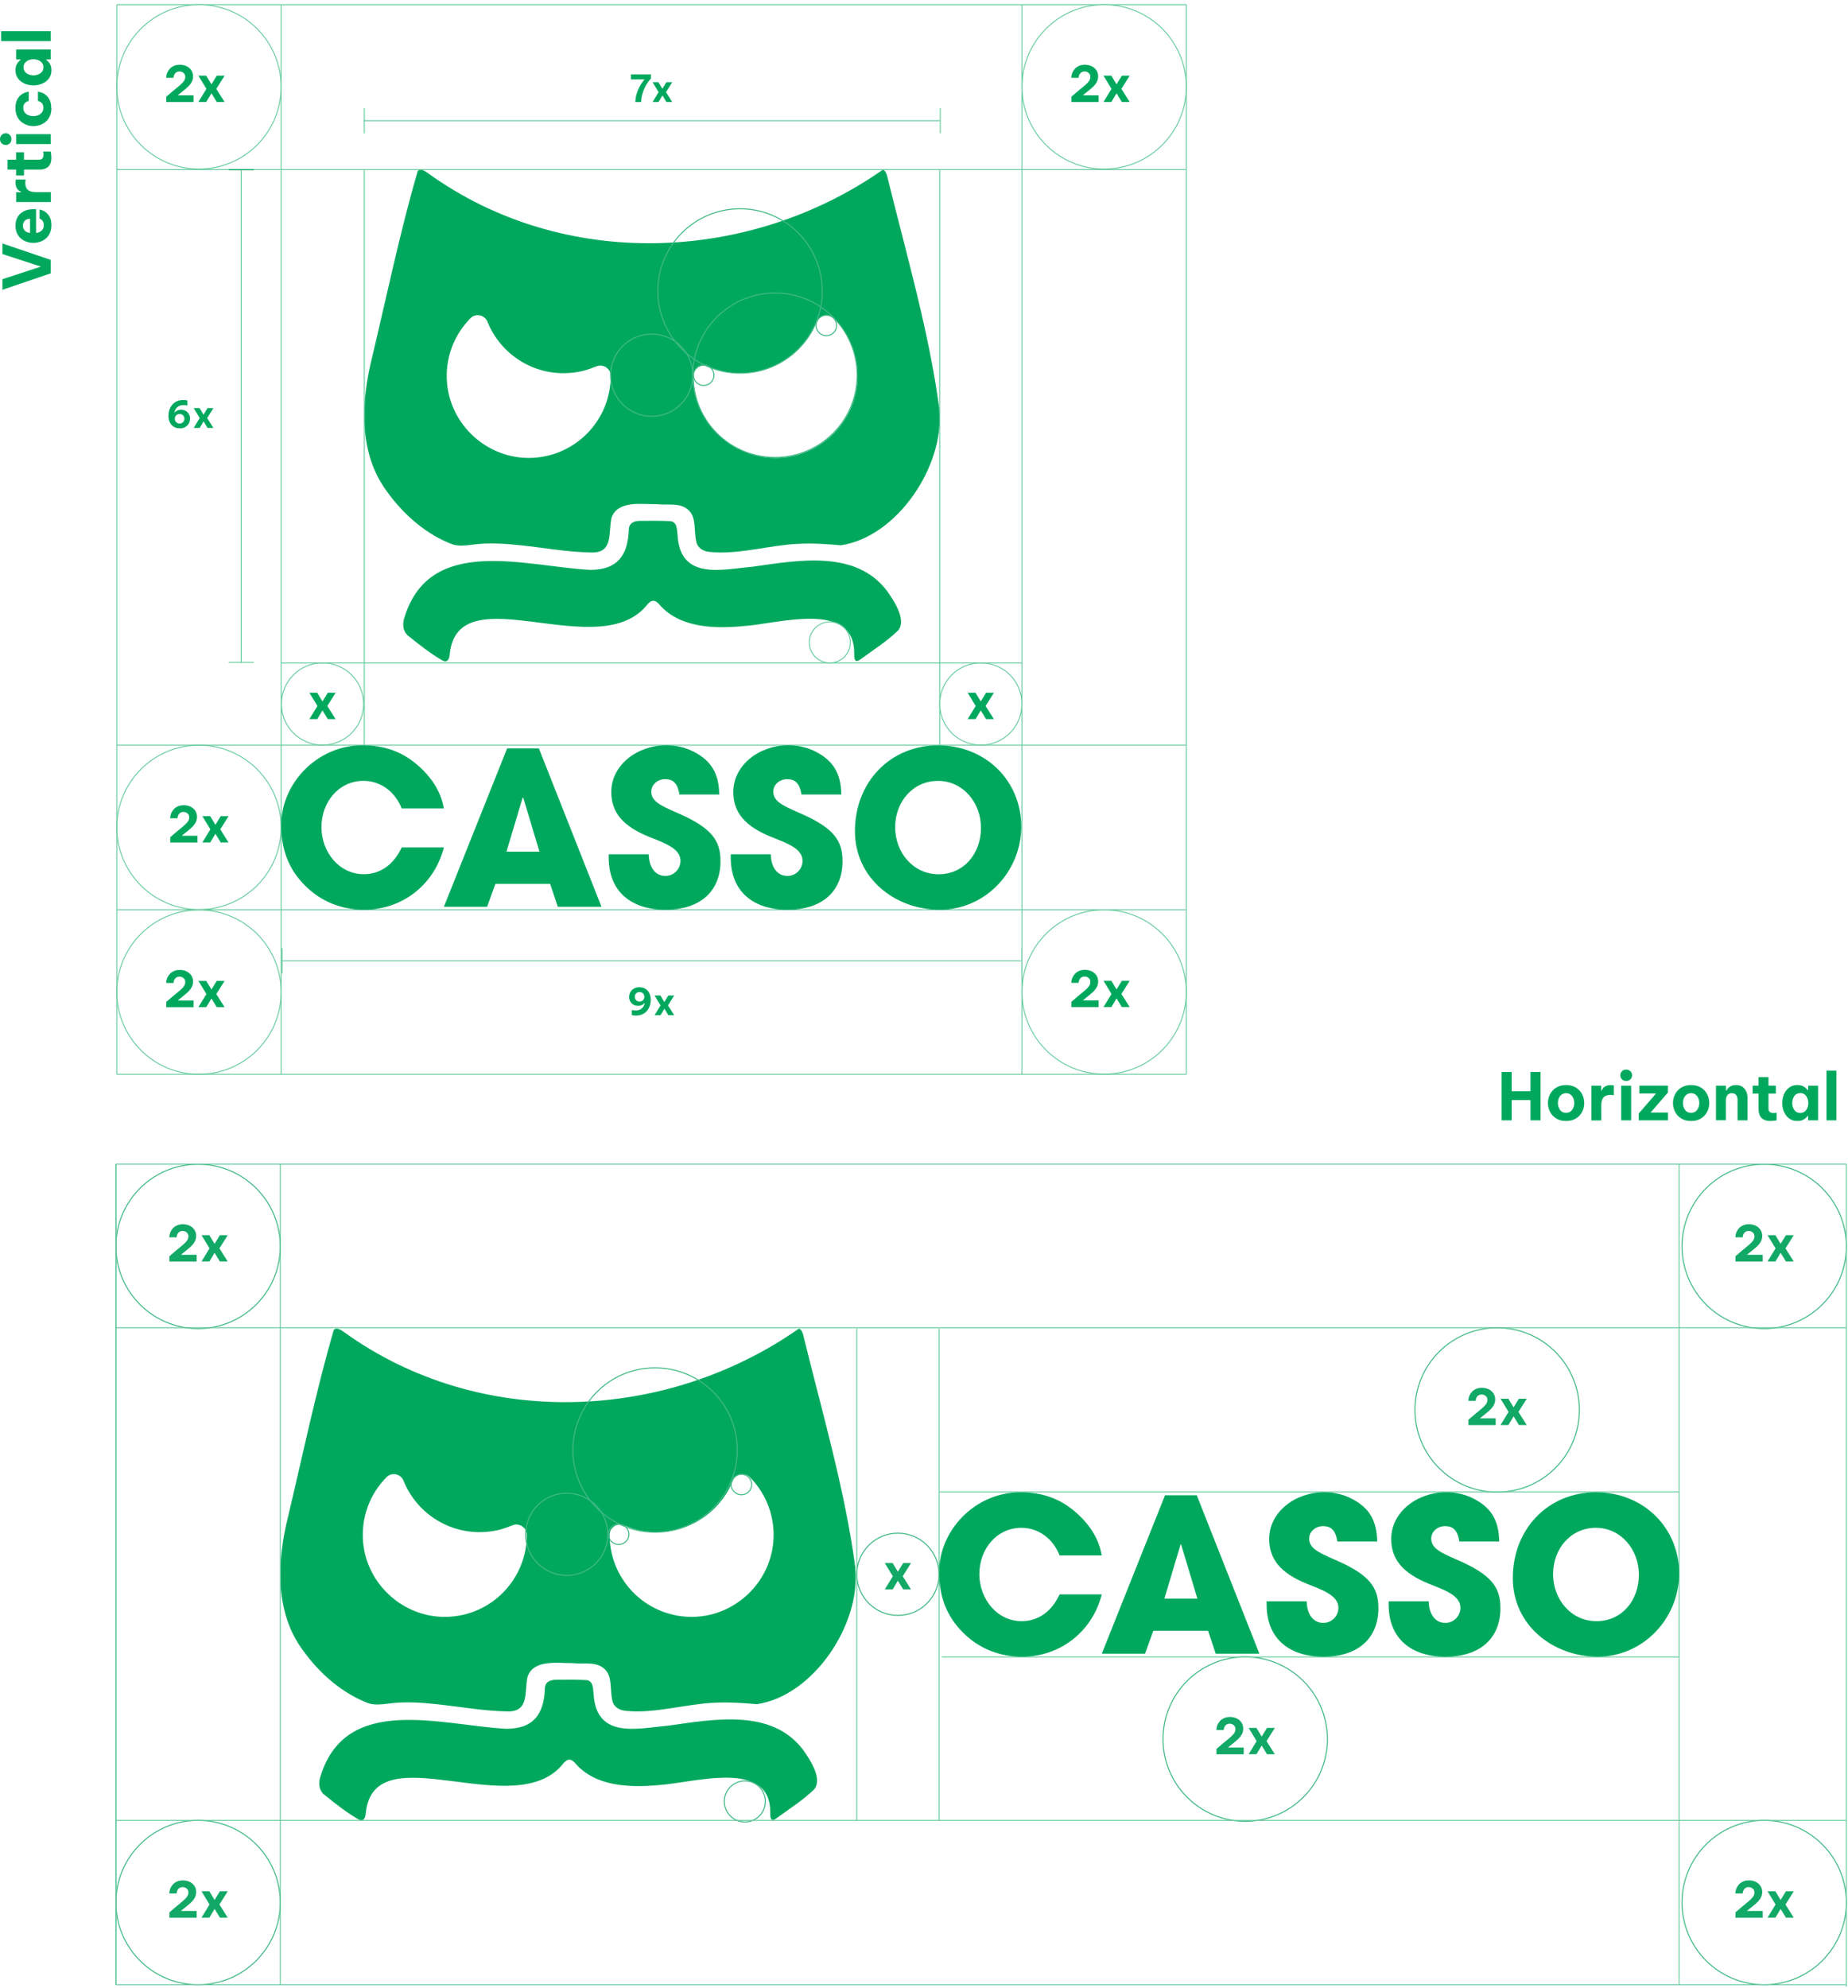 <?xml version="1.0" encoding="utf-8"?>
<svg xmlns="http://www.w3.org/2000/svg" fill="none" height="100%" overflow="visible" preserveAspectRatio="none" style="display: block;" viewBox="0 0 396 426" width="100%">
<g id="Group 2147220665">
<g id="Group">
<g id="Group_2">
<path d="M35.63 21.85V20.72L36.99 19.56C37.56 19.08 38.04 18.68 38.45 18.35C38.86 18.02 39.16 17.7 39.38 17.41C39.59 17.12 39.7 16.81 39.7 16.47C39.7 16.22 39.64 16 39.52 15.83C39.4 15.66 39.24 15.53 39.06 15.44C38.87 15.35 38.67 15.31 38.47 15.31C38.22 15.31 38.01 15.36 37.85 15.45C37.68 15.54 37.55 15.66 37.46 15.81C37.36 15.96 37.29 16.11 37.25 16.26C37.21 16.42 37.19 16.55 37.19 16.67H35.61C35.61 16.37 35.67 16.06 35.78 15.74C35.89 15.42 36.07 15.12 36.3 14.83C36.53 14.54 36.84 14.32 37.21 14.14C37.58 13.96 38.02 13.87 38.53 13.87C39.04 13.87 39.52 13.97 39.95 14.17C40.38 14.37 40.72 14.66 40.98 15.04C41.24 15.42 41.37 15.86 41.37 16.37C41.37 16.85 41.25 17.29 41.01 17.69C40.77 18.08 40.44 18.47 40.01 18.84C39.58 19.21 39.09 19.62 38.54 20.05L38.09 20.42H41.47V21.86H35.64L35.63 21.85Z" fill="#00A85E" id="Vector"/>
<path d="M42.51 21.85L44.23 19.04L42.51 16.21H44.19L45.31 18.07L46.45 16.21H48.13L46.35 19.04L48.12 21.85H46.45L45.31 19.99L44.2 21.85H42.51Z" fill="#00A85E" id="Vector_2"/>
</g>
<g id="Group_3">
<path d="M229.58 21.85V20.72L230.94 19.56C231.51 19.08 231.99 18.68 232.4 18.35C232.81 18.02 233.11 17.7 233.33 17.41C233.54 17.12 233.65 16.81 233.65 16.47C233.65 16.22 233.59 16 233.47 15.83C233.35 15.66 233.19 15.53 233.01 15.44C232.82 15.35 232.62 15.31 232.42 15.31C232.17 15.31 231.96 15.36 231.8 15.45C231.63 15.54 231.5 15.66 231.41 15.81C231.31 15.96 231.24 16.11 231.2 16.26C231.16 16.42 231.14 16.55 231.14 16.67H229.56C229.56 16.37 229.62 16.06 229.73 15.74C229.84 15.42 230.02 15.12 230.25 14.83C230.48 14.54 230.79 14.32 231.16 14.14C231.53 13.96 231.97 13.87 232.48 13.87C232.99 13.87 233.47 13.97 233.9 14.17C234.33 14.37 234.67 14.66 234.93 15.04C235.19 15.42 235.32 15.86 235.32 16.37C235.32 16.85 235.2 17.29 234.96 17.69C234.72 18.08 234.39 18.47 233.96 18.84C233.53 19.21 233.04 19.62 232.49 20.05L232.04 20.42H235.42V21.86H229.59L229.58 21.85Z" fill="#00A85E" id="Vector_3"/>
<path d="M236.46 21.85L238.18 19.04L236.46 16.21H238.14L239.26 18.07L240.4 16.21H242.08L240.3 19.04L242.07 21.85H240.4L239.26 19.99L238.15 21.85H236.46Z" fill="#00A85E" id="Vector_4"/>
</g>
<g id="Group_4">
<path d="M136.14 21.85C136.17 21.24 136.26 20.67 136.41 20.15C136.56 19.63 136.75 19.17 136.96 18.75C137.17 18.33 137.38 17.98 137.59 17.69C137.8 17.39 137.97 17.17 138.11 17.01H135.19V15.94H139.49V16.82C139.22 17.12 138.98 17.42 138.78 17.71C138.58 18 138.37 18.35 138.17 18.76C137.97 19.17 137.79 19.64 137.64 20.16C137.49 20.68 137.4 21.25 137.38 21.86H136.15L136.14 21.85Z" fill="#00A85E" id="Vector_5"/>
<path d="M139.84 21.85L141.13 19.74L139.84 17.62H141.1L141.94 19.02L142.79 17.62H144.05L142.72 19.74L144.05 21.85H142.8L141.95 20.45L141.12 21.85H139.85H139.84Z" fill="#00A85E" id="Vector_6"/>
</g>
<g id="Group_5">
<path d="M229.58 215.77V214.64L230.94 213.48C231.51 213 231.99 212.6 232.4 212.27C232.81 211.94 233.11 211.62 233.33 211.33C233.54 211.04 233.65 210.73 233.65 210.39C233.65 210.14 233.59 209.92 233.47 209.75C233.35 209.58 233.19 209.45 233.01 209.36C232.82 209.27 232.62 209.23 232.42 209.23C232.17 209.23 231.96 209.28 231.8 209.37C231.63 209.46 231.5 209.58 231.41 209.73C231.31 209.88 231.24 210.03 231.2 210.18C231.16 210.34 231.14 210.47 231.14 210.59H229.56C229.56 210.29 229.62 209.98 229.73 209.66C229.84 209.34 230.02 209.04 230.25 208.75C230.48 208.46 230.79 208.24 231.16 208.06C231.53 207.88 231.97 207.79 232.48 207.79C232.99 207.79 233.47 207.89 233.9 208.09C234.33 208.29 234.67 208.58 234.93 208.96C235.19 209.34 235.32 209.78 235.32 210.29C235.32 210.77 235.2 211.21 234.96 211.61C234.72 212 234.39 212.39 233.96 212.76C233.53 213.13 233.04 213.54 232.49 213.97L232.04 214.34H235.42V215.78H229.59L229.58 215.77Z" fill="#00A85E" id="Vector_7"/>
<path d="M236.46 215.77L238.18 212.96L236.46 210.13H238.14L239.26 211.99L240.4 210.13H242.08L240.3 212.96L242.07 215.77H240.4L239.26 213.91L238.15 215.77H236.46Z" fill="#00A85E" id="Vector_8"/>
</g>
<g id="Group_6">
<path d="M35.63 215.79V214.66L36.99 213.5C37.56 213.02 38.04 212.62 38.45 212.29C38.86 211.96 39.16 211.64 39.38 211.35C39.59 211.06 39.7 210.75 39.7 210.41C39.7 210.16 39.64 209.94 39.52 209.77C39.4 209.6 39.24 209.47 39.06 209.38C38.87 209.29 38.67 209.25 38.47 209.25C38.22 209.25 38.01 209.3 37.85 209.39C37.68 209.48 37.55 209.6 37.46 209.75C37.36 209.9 37.29 210.05 37.25 210.2C37.21 210.36 37.19 210.49 37.19 210.61H35.61C35.61 210.31 35.67 210 35.78 209.68C35.89 209.36 36.07 209.06 36.3 208.77C36.53 208.48 36.84 208.26 37.21 208.08C37.58 207.9 38.02 207.81 38.53 207.81C39.04 207.81 39.52 207.91 39.95 208.11C40.38 208.31 40.72 208.6 40.98 208.98C41.24 209.36 41.37 209.8 41.37 210.31C41.37 210.79 41.25 211.23 41.01 211.63C40.77 212.02 40.44 212.41 40.01 212.78C39.58 213.15 39.09 213.56 38.54 213.99L38.09 214.36H41.47V215.8H35.64L35.63 215.79Z" fill="#00A85E" id="Vector_9"/>
<path d="M42.51 215.79L44.23 212.98L42.51 210.15H44.19L45.31 212.01L46.45 210.15H48.13L46.35 212.98L48.12 215.79H46.45L45.31 213.93L44.2 215.79H42.51Z" fill="#00A85E" id="Vector_10"/>
</g>
<g id="Group_7">
<path d="M36.48 180.5V179.37L37.84 178.21C38.41 177.73 38.89 177.33 39.3 177C39.71 176.67 40.01 176.35 40.23 176.06C40.44 175.77 40.55 175.46 40.55 175.12C40.55 174.87 40.49 174.65 40.37 174.48C40.25 174.31 40.09 174.18 39.91 174.09C39.72 174 39.52 173.96 39.32 173.96C39.07 173.96 38.86 174.01 38.7 174.1C38.53 174.19 38.4 174.31 38.31 174.46C38.21 174.61 38.14 174.76 38.1 174.91C38.06 175.07 38.04 175.2 38.04 175.32H36.46C36.46 175.02 36.52 174.71 36.63 174.39C36.74 174.07 36.92 173.77 37.15 173.48C37.38 173.19 37.69 172.97 38.06 172.79C38.43 172.61 38.87 172.52 39.38 172.52C39.89 172.52 40.37 172.62 40.8 172.82C41.23 173.02 41.57 173.31 41.83 173.69C42.09 174.07 42.22 174.51 42.22 175.02C42.22 175.5 42.1 175.94 41.86 176.34C41.62 176.73 41.29 177.12 40.86 177.49C40.43 177.86 39.94 178.27 39.39 178.7L38.94 179.07H42.32V180.51H36.49L36.48 180.5Z" fill="#00A85E" id="Vector_11"/>
<path d="M43.36 180.5L45.08 177.69L43.36 174.86H45.04L46.16 176.72L47.3 174.86H48.98L47.2 177.69L48.97 180.5H47.3L46.16 178.64L45.05 180.5H43.36Z" fill="#00A85E" id="Vector_12"/>
</g>
<path d="M66.3 154.07L68.02 151.26L66.3 148.43H67.98L69.1 150.29L70.24 148.43H71.92L70.14 151.26L71.91 154.07H70.24L69.1 152.21L67.99 154.07H66.3Z" fill="#00A85E" id="Vector_13"/>
<path d="M207.36 154.07L209.08 151.26L207.36 148.43H209.04L210.16 150.29L211.3 148.43H212.98L211.2 151.26L212.97 154.07H211.3L210.16 152.21L209.05 154.07H207.36Z" fill="#00A85E" id="Vector_14"/>
<g id="Group_8">
<path d="M137.05 211.53C137.46 211.53 137.82 211.6 138.12 211.75C138.42 211.9 138.67 212.1 138.87 212.35C139.07 212.6 139.21 212.89 139.31 213.21C139.41 213.53 139.46 213.87 139.46 214.22C139.46 214.61 139.4 215 139.28 215.4C139.16 215.8 138.97 216.16 138.71 216.49C138.45 216.82 138.12 217.09 137.71 217.29C137.3 217.49 136.81 217.59 136.24 217.59C136.01 217.59 135.72 217.56 135.38 217.5V216.41C135.56 216.44 135.71 216.46 135.84 216.47C135.97 216.49 136.11 216.49 136.24 216.49C136.65 216.49 136.99 216.41 137.27 216.24C137.55 216.07 137.76 215.86 137.9 215.61C138.04 215.36 138.13 215.09 138.16 214.8C138.11 214.89 138.02 214.99 137.91 215.1C137.8 215.21 137.65 215.3 137.46 215.38C137.27 215.46 137.03 215.5 136.74 215.5C136.32 215.5 135.96 215.41 135.68 215.22C135.39 215.04 135.18 214.8 135.03 214.51C134.88 214.22 134.81 213.91 134.81 213.59C134.81 213.34 134.86 213.08 134.95 212.84C135.04 212.59 135.18 212.37 135.37 212.17C135.55 211.97 135.78 211.81 136.06 211.69C136.34 211.57 136.66 211.51 137.03 211.51L137.05 211.53ZM137.05 212.54C136.75 212.54 136.51 212.64 136.32 212.83C136.13 213.02 136.03 213.27 136.03 213.56C136.03 213.85 136.13 214.11 136.32 214.3C136.51 214.49 136.76 214.58 137.05 214.58C137.34 214.58 137.59 214.49 137.78 214.3C137.97 214.11 138.07 213.86 138.07 213.56C138.07 213.26 137.97 213.02 137.78 212.83C137.59 212.64 137.35 212.54 137.05 212.54Z" fill="#00A85E" id="Vector_15"/>
<path d="M140.26 217.52L141.55 215.41L140.26 213.29H141.52L142.36 214.69L143.21 213.29H144.47L143.14 215.41L144.47 217.52H143.22L142.37 216.12L141.54 217.52H140.27H140.26Z" fill="#00A85E" id="Vector_16"/>
</g>
<g id="Group_9">
<path d="M38.49 91.76C38.08 91.76 37.72 91.69 37.42 91.54C37.12 91.39 36.87 91.19 36.67 90.94C36.47 90.69 36.32 90.4 36.23 90.08C36.14 89.76 36.09 89.42 36.09 89.07C36.09 88.68 36.15 88.29 36.27 87.89C36.39 87.49 36.58 87.13 36.84 86.8C37.1 86.47 37.43 86.2 37.83 86C38.24 85.8 38.73 85.7 39.3 85.7C39.53 85.7 39.82 85.73 40.16 85.79V86.88C39.98 86.85 39.83 86.83 39.7 86.82C39.57 86.8 39.43 86.8 39.3 86.8C38.89 86.8 38.55 86.88 38.27 87.05C37.99 87.22 37.78 87.43 37.64 87.68C37.5 87.93 37.41 88.2 37.38 88.49C37.43 88.4 37.52 88.3 37.63 88.19C37.74 88.08 37.89 87.99 38.08 87.91C38.27 87.83 38.51 87.79 38.79 87.79C39.22 87.79 39.57 87.88 39.86 88.07C40.15 88.25 40.36 88.49 40.51 88.79C40.66 89.09 40.73 89.39 40.73 89.71C40.73 89.96 40.68 90.22 40.59 90.46C40.5 90.71 40.36 90.93 40.17 91.13C39.99 91.33 39.76 91.49 39.48 91.61C39.2 91.73 38.88 91.79 38.51 91.79L38.49 91.76ZM38.49 90.74C38.79 90.74 39.03 90.64 39.22 90.45C39.41 90.26 39.51 90.01 39.51 89.72C39.51 89.43 39.41 89.17 39.22 88.98C39.03 88.79 38.78 88.7 38.49 88.7C38.2 88.7 37.95 88.79 37.76 88.98C37.57 89.17 37.47 89.42 37.47 89.72C37.47 90.02 37.57 90.26 37.76 90.45C37.95 90.64 38.2 90.74 38.49 90.74Z" fill="#00A85E" id="Vector_17"/>
<path d="M41.51 91.68L42.8 89.57L41.51 87.45H42.77L43.61 88.85L44.46 87.45H45.72L44.39 89.57L45.72 91.68H44.47L43.62 90.28L42.79 91.68H41.52H41.51Z" fill="#00A85E" id="Vector_18"/>
</g>
<g id="Group_10">
<path d="M137.51 111.6C139.37 111.58 141.67 111.56 143.59 111.66C144.25 111.69 144.71 112.11 144.91 112.72C145.1 113.35 145.13 113.98 145.19 114.65C145.77 124.48 154.82 121.96 161.28 121.42C171.03 120.05 183.4 117.72 190.11 126.65C191.56 128.7 194.31 132.83 192.47 135.06C190.06 137.42 186.99 139.35 184.27 141.35C183.01 142.25 183.03 140.77 183.04 139.86C183 128.52 166.6 133.69 159.25 134.15C152.93 134.75 145.5 134.49 141.23 129.45C140.38 128.49 139.68 128.46 138.81 129.4C128.59 142.68 98.34 122.9 96.39 139.99C96.34 140.99 95.97 142.22 94.76 141.49C92.26 140.03 89.88 138.16 87.63 136.35C86.28 135.36 86.15 133.65 86.73 132.09C92.26 114.58 112.57 121.36 126.46 122.1C132.38 122.11 134.56 118.89 134.75 113.45C134.81 112 135.93 111.55 137.35 111.6H137.51Z" fill="#00A85E" id="Vector_19"/>
<path d="M201.28 87.73V87.56C199.07 70.99 194.19 54.38 190.21 38.14C190.07 37.49 189.75 36.44 189.17 36.37C160.46 56.45 120.72 57.99 91.79 37.16C91.11 36.64 89.97 35.94 89.5 36.7C85.73 49.6 82.82 63.62 79.71 76.67C77.34 86.2 76.83 97.12 82.9 105.28C86.42 110.22 91.36 114.56 97.06 116.67C98.36 117.04 99.75 116.89 101.08 116.72C104.73 116.2 108.36 116.48 112.12 116.89C116.93 117.43 121.78 118.28 126.45 118.37C131.48 118.63 130.32 114.38 131.02 110.99C132.31 107.15 137.49 108.06 140.71 108.03C143.19 108.31 145.96 107.55 147.74 109.5C149.23 111.11 148.68 113.89 149.2 116.04C149.51 117.48 150.75 118.16 152.18 118.26C158.01 118.91 165.37 116.73 171.05 116.52C174 116.35 177.31 116.57 180.17 116.83C192.27 115.06 202.49 99.73 201.26 87.72L201.28 87.73ZM165.88 98.11C156.13 97.92 148.56 89.93 148.62 80.45C148.62 79.98 148.81 79.42 149.19 79.07C149.37 78.9 149.65 78.59 150.08 78.46C150.55 78.32 151 78.22 151.81 78.54C153.48 79.2 155.04 79.73 157.45 79.91C165.27 80.48 172.26 75.84 175.03 68.94C175.62 67.47 177.54 67.05 178.66 68.17C182.19 71.72 184.18 76.74 183.69 82.14C182.87 91.21 174.99 98.29 165.88 98.11ZM95.8 82.14C95.31 76.74 97.31 71.71 100.83 68.17C101.95 67.04 103.87 67.46 104.46 68.94C107.23 75.85 114.22 80.48 122.04 79.91C124.44 79.74 126.01 79.2 127.68 78.54C128.5 78.22 128.94 78.32 129.41 78.46C129.84 78.59 130.12 78.9 130.3 79.07C130.68 79.43 130.86 79.98 130.87 80.45C130.93 89.94 123.36 97.92 113.61 98.11C104.5 98.29 96.62 91.21 95.8 82.14Z" fill="#00A85E" id="Vector_20"/>
</g>
<g id="Group_11">
<path d="M254.21 159.66H25.03" id="Vector_21" stroke="#66CB9E" stroke-miterlimit="10" stroke-width="0.2"/>
<path d="M254.21 230.17H25.03" id="Vector_22" stroke="#66CB9E" stroke-miterlimit="10" stroke-width="0.2"/>
<path d="M254.21 194.92H25.03" id="Vector_23" stroke="#66CB9E" stroke-miterlimit="10" stroke-width="0.2"/>
<path d="M218.98 142.04H60.25" id="Vector_24" stroke="#66CB9E" stroke-miterlimit="10" stroke-width="0.2"/>
<path d="M254.21 36.33H25.03" id="Vector_25" stroke="#66CB9E" stroke-miterlimit="10" stroke-width="0.2"/>
<path d="M254.21 1H25.03" id="Vector_26" stroke="#66CB9E" stroke-miterlimit="10" stroke-width="0.2"/>
<path d="M78.07 36.33V160.05" id="Vector_27" stroke="#66CB9E" stroke-miterlimit="10" stroke-width="0.2"/>
<path d="M25.03 1V230.17" id="Vector_28" stroke="#66CB9E" stroke-miterlimit="10" stroke-width="0.2"/>
<path d="M60.25 1V230.17" id="Vector_29" stroke="#66CB9E" stroke-miterlimit="10" stroke-width="0.2"/>
<path d="M201.37 36.33V159.63" id="Vector_30" stroke="#66CB9E" stroke-miterlimit="10" stroke-width="0.2"/>
<path d="M218.98 1V230.17" id="Vector_31" stroke="#66CB9E" stroke-miterlimit="10" stroke-width="0.2"/>
<path d="M254.21 1V230.17" id="Vector_32" stroke="#66CB9E" stroke-miterlimit="10" stroke-width="0.2"/>
</g>
<path d="M158.58 79.95C168.306 79.95 176.19 72.066 176.19 62.34C176.19 52.614 168.306 44.73 158.58 44.73C148.854 44.73 140.97 52.614 140.97 62.34C140.97 72.066 148.854 79.95 158.58 79.95Z" id="Vector_33" stroke="#41B985" stroke-miterlimit="10" stroke-width="0.22"/>
<path d="M139.65 89.2C144.516 89.2 148.46 85.256 148.46 80.39C148.46 75.524 144.516 71.58 139.65 71.58C134.785 71.58 130.84 75.524 130.84 80.39C130.84 85.256 134.785 89.2 139.65 89.2Z" id="Vector_34" stroke="#41B985" stroke-miterlimit="10" stroke-width="0.22"/>
<path d="M166.07 98C175.796 98 183.68 90.116 183.68 80.39C183.68 70.664 175.796 62.78 166.07 62.78C156.345 62.78 148.46 70.664 148.46 80.39C148.46 90.116 156.345 98 166.07 98Z" id="Vector_35" stroke="#41B985" stroke-miterlimit="10" stroke-width="0.22"/>
<path d="M177.82 142.04C180.25 142.04 182.22 140.07 182.22 137.64C182.22 135.21 180.25 133.24 177.82 133.24C175.39 133.24 173.42 135.21 173.42 137.64C173.42 140.07 175.39 142.04 177.82 142.04Z" id="Vector_36" stroke="#66CB9E" stroke-miterlimit="10" stroke-width="0.2"/>
<path d="M177.08 71.93C178.295 71.93 179.28 70.945 179.28 69.73C179.28 68.515 178.295 67.53 177.08 67.53C175.865 67.53 174.88 68.515 174.88 69.73C174.88 70.945 175.865 71.93 177.08 71.93Z" id="Vector_37" stroke="#41B985" stroke-miterlimit="10" stroke-width="0.22"/>
<path d="M150.79 82.59C152.005 82.59 152.99 81.605 152.99 80.39C152.99 79.175 152.005 78.19 150.79 78.19C149.575 78.19 148.59 79.175 148.59 80.39C148.59 81.605 149.575 82.59 150.79 82.59Z" id="Vector_38" stroke="#41B985" stroke-miterlimit="10" stroke-width="0.22"/>
<path d="M236.6 230.14C246.326 230.14 254.21 222.256 254.21 212.53C254.21 202.804 246.326 194.92 236.6 194.92C226.875 194.92 218.99 202.804 218.99 212.53C218.99 222.256 226.875 230.14 236.6 230.14Z" id="Vector_39" stroke="#66CB9E" stroke-miterlimit="10" stroke-width="0.2"/>
<path d="M236.6 36.22C246.326 36.22 254.21 28.336 254.21 18.61C254.21 8.884 246.326 1 236.6 1C226.875 1 218.99 8.884 218.99 18.61C218.99 28.336 226.875 36.22 236.6 36.22Z" id="Vector_40" stroke="#66CB9E" stroke-miterlimit="10" stroke-width="0.2"/>
<path d="M42.64 36.22C52.366 36.22 60.25 28.336 60.25 18.61C60.25 8.884 52.366 1 42.64 1C32.914 1 25.03 8.884 25.03 18.61C25.03 28.336 32.914 36.22 42.64 36.22Z" id="Vector_41" stroke="#66CB9E" stroke-miterlimit="10" stroke-width="0.2"/>
<path d="M42.64 230.17C52.366 230.17 60.25 222.286 60.25 212.56C60.25 202.834 52.366 194.95 42.64 194.95C32.914 194.95 25.03 202.834 25.03 212.56C25.03 222.286 32.914 230.17 42.64 230.17Z" id="Vector_42" stroke="#66CB9E" stroke-miterlimit="10" stroke-width="0.2"/>
<path d="M210.18 159.64C215.046 159.64 218.99 155.696 218.99 150.83C218.99 145.964 215.046 142.02 210.18 142.02C205.315 142.02 201.37 145.964 201.37 150.83C201.37 155.696 205.315 159.64 210.18 159.64Z" id="Vector_43" stroke="#66CB9E" stroke-miterlimit="10" stroke-width="0.2"/>
<path d="M69.11 159.64C73.976 159.64 77.92 155.696 77.92 150.83C77.92 145.964 73.976 142.02 69.11 142.02C64.245 142.02 60.3 145.964 60.3 150.83C60.3 155.696 64.245 159.64 69.11 159.64Z" id="Vector_44" stroke="#66CB9E" stroke-miterlimit="10" stroke-width="0.2"/>
<path d="M42.64 194.88C52.366 194.88 60.25 186.996 60.25 177.27C60.25 167.544 52.366 159.66 42.64 159.66C32.914 159.66 25.03 167.544 25.03 177.27C25.03 186.996 32.914 194.88 42.64 194.88Z" id="Vector_45" stroke="#66CB9E" stroke-miterlimit="10" stroke-width="0.2"/>
<path d="M201.37 25.87H77.92" id="Vector_46" stroke="#66CB9E" stroke-miterlimit="10" stroke-width="0.2"/>
<path d="M78.07 23.17V28.58" id="Vector_47" stroke="#66CB9E" stroke-miterlimit="10" stroke-width="0.2"/>
<path d="M201.49 23.17V28.57" id="Vector_48" stroke="#66CB9E" stroke-miterlimit="10" stroke-width="0.2"/>
<path d="M218.84 205.85H60.3" id="Vector_49" stroke="#66CB9E" stroke-miterlimit="10" stroke-width="0.2"/>
<path d="M60.47 203.14V208.56" id="Vector_50" stroke="#66CB9E" stroke-miterlimit="10" stroke-width="0.2"/>
<path d="M218.98 203.15V208.55" id="Vector_51" stroke="#66CB9E" stroke-miterlimit="10" stroke-width="0.2"/>
<path d="M51.7 36.46V142.04" id="Vector_52" stroke="#66CB9E" stroke-miterlimit="10" stroke-width="0.2"/>
<path d="M49 141.91H54.41" id="Vector_53" stroke="#66CB9E" stroke-miterlimit="10" stroke-width="0.2"/>
<path d="M49 36.36H54.4" id="Vector_54" stroke="#00A85E" stroke-miterlimit="10" stroke-width="0.22"/>
<g id="Group_12">
<path d="M86.08 173.22C84.62 169.5 81.43 167.3 77.91 167.3C72.53 167.3 68.88 171.93 68.88 177.21C68.88 182.49 72.62 187.3 77.96 187.3C81.38 187.3 84.3 185.37 86.08 181.57H95.12C93.02 189.73 86.04 194.92 78.05 194.92C73.35 194.92 68.92 193.27 65.46 189.83C61.81 186.25 60.26 181.94 60.26 176.8C60.26 167.81 67.97 159.69 77.64 159.69C82.29 159.69 86.04 160.97 89.41 163.86C92.6 166.61 94.52 169.73 95.11 173.22H86.07H86.08Z" fill="#00A85E" id="Vector_55"/>
<path d="M119.53 194.28L117.89 189.37H106.16L104.38 194.28H95.12L108.67 160.34H115.47L128.89 194.28H119.54H119.53ZM112.14 170.93L112 170.88L108.53 182.48H115.6L112.13 170.92L112.14 170.93Z" fill="#00A85E" id="Vector_56"/>
<path d="M145.59 170.24C145.22 167.81 144.22 166.94 142.53 166.94C140.93 166.94 139.56 168.09 139.56 169.6C139.56 171.62 141.38 172.54 145.08 174.14C152.52 177.35 154.39 180.06 154.39 184.51C154.39 191.07 149.92 194.92 142.62 194.92C135.32 194.92 130.44 191.07 130.44 183.77V183.04H139.02C139.07 185.84 140.43 187.67 142.58 187.67C144.36 187.67 145.82 186.25 145.82 184.41C145.82 181.7 142.08 180.51 139.02 179.27C133.5 177.02 130.99 174.09 130.99 169.68C130.99 163.9 136.56 159.68 142.76 159.68C145 159.68 146.96 160.18 148.74 161.1C152.35 162.98 154.08 165.69 154.12 170.23H145.59V170.24Z" fill="#00A85E" id="Vector_57"/>
<path d="M171.74 170.24C171.37 167.81 170.37 166.94 168.68 166.94C167.08 166.94 165.71 168.09 165.71 169.6C165.71 171.62 167.53 172.54 171.23 174.14C178.67 177.35 180.54 180.06 180.54 184.51C180.54 191.07 176.07 194.92 168.77 194.92C161.47 194.92 156.59 191.07 156.59 183.77V183.04H165.17C165.22 185.84 166.58 187.67 168.73 187.67C170.51 187.67 171.97 186.25 171.97 184.41C171.97 181.7 168.23 180.51 165.17 179.27C159.65 177.02 157.14 174.09 157.14 169.68C157.14 163.9 162.71 159.68 168.91 159.68C171.15 159.68 173.11 160.18 174.89 161.1C178.5 162.98 180.23 165.69 180.27 170.23H171.74V170.24Z" fill="#00A85E" id="Vector_58"/>
<path d="M183.2 178.09C183.2 167.59 190.73 159.7 201 159.7C211.27 159.7 218.84 167.36 218.84 177.08C218.84 186.8 211.08 194.92 201.41 194.92C191.74 194.92 183.2 188.13 183.2 178.09ZM210.21 177.35C210.21 172.03 206.42 167.31 200.99 167.31C195.56 167.31 191.82 171.85 191.82 177.22C191.82 182.59 195.61 187.31 201.13 187.31C206.65 187.31 210.21 182.77 210.21 177.36V177.35Z" fill="#00A85E" id="Vector_59"/>
</g>
</g>
<g id="Group_13">
<g id="Group_14">
<path d="M36.3 270.28V269.15L37.66 267.99C38.23 267.51 38.711 267.11 39.12 266.78C39.531 266.45 39.831 266.13 40.05 265.84C40.261 265.55 40.37 265.24 40.37 264.9C40.37 264.65 40.31 264.43 40.191 264.26C40.071 264.09 39.91 263.96 39.73 263.87C39.541 263.78 39.34 263.74 39.141 263.74C38.891 263.74 38.681 263.79 38.52 263.88C38.35 263.97 38.221 264.09 38.13 264.24C38.031 264.39 37.961 264.54 37.92 264.69C37.88 264.85 37.861 264.98 37.861 265.1H36.281C36.281 264.8 36.34 264.49 36.45 264.17C36.56 263.85 36.74 263.55 36.971 263.26C37.2 262.97 37.511 262.75 37.88 262.57C38.251 262.39 38.691 262.3 39.2 262.3C39.711 262.3 40.191 262.4 40.62 262.6C41.05 262.8 41.391 263.09 41.651 263.47C41.91 263.85 42.041 264.29 42.041 264.8C42.041 265.28 41.92 265.72 41.681 266.12C41.441 266.51 41.111 266.9 40.681 267.27C40.251 267.64 39.761 268.05 39.211 268.48L38.761 268.85H42.141V270.29H36.31L36.3 270.28Z" fill="#12A866" id="Vector_60"/>
<path d="M43.181 270.28L44.901 267.47L43.181 264.64H44.861L45.98 266.5L47.12 264.64H48.8L47.02 267.47L48.791 270.28H47.12L45.98 268.42L44.87 270.28H43.181Z" fill="#12A866" id="Vector_61"/>
</g>
<g id="Group_15">
<path d="M371.881 270.28V269.15L373.241 267.99C373.811 267.51 374.291 267.11 374.701 266.78C375.111 266.45 375.411 266.13 375.631 265.84C375.841 265.55 375.951 265.24 375.951 264.9C375.951 264.65 375.89 264.43 375.77 264.26C375.65 264.09 375.491 263.96 375.311 263.87C375.121 263.78 374.92 263.74 374.72 263.74C374.47 263.74 374.26 263.79 374.1 263.88C373.93 263.97 373.8 264.09 373.71 264.24C373.61 264.39 373.541 264.54 373.501 264.69C373.461 264.85 373.441 264.98 373.441 265.1H371.861C371.861 264.8 371.92 264.49 372.03 264.17C372.14 263.85 372.321 263.55 372.551 263.26C372.781 262.97 373.09 262.75 373.46 262.57C373.83 262.39 374.27 262.3 374.78 262.3C375.29 262.3 375.771 262.4 376.201 262.6C376.631 262.8 376.97 263.09 377.23 263.47C377.49 263.85 377.621 264.29 377.621 264.8C377.621 265.28 377.501 265.72 377.261 266.12C377.021 266.51 376.691 266.9 376.261 267.27C375.831 267.64 375.34 268.05 374.79 268.48L374.34 268.85H377.72V270.29H371.891L371.881 270.28Z" fill="#12A866" id="Vector_62"/>
<path d="M378.761 270.28L380.48 267.47L378.761 264.64H380.441L381.561 266.5L382.701 264.64H384.381L382.6 267.47L384.371 270.28H382.701L381.561 268.42L380.451 270.28H378.761Z" fill="#12A866" id="Vector_63"/>
</g>
<g id="Group_16">
<path d="M36.3 410.86V409.73L37.66 408.57C38.23 408.09 38.711 407.69 39.12 407.36C39.531 407.03 39.831 406.71 40.05 406.42C40.261 406.13 40.37 405.82 40.37 405.48C40.37 405.23 40.31 405.01 40.191 404.84C40.071 404.67 39.91 404.54 39.73 404.45C39.541 404.36 39.34 404.32 39.141 404.32C38.891 404.32 38.681 404.37 38.52 404.46C38.35 404.55 38.221 404.67 38.13 404.82C38.031 404.97 37.961 405.12 37.92 405.27C37.88 405.43 37.861 405.56 37.861 405.68H36.281C36.281 405.38 36.34 405.07 36.45 404.75C36.56 404.43 36.74 404.13 36.971 403.84C37.2 403.55 37.511 403.33 37.88 403.15C38.251 402.97 38.691 402.88 39.2 402.88C39.711 402.88 40.191 402.98 40.62 403.18C41.05 403.38 41.391 403.67 41.651 404.05C41.91 404.43 42.041 404.87 42.041 405.38C42.041 405.86 41.92 406.3 41.681 406.7C41.441 407.09 41.111 407.48 40.681 407.85C40.251 408.22 39.761 408.63 39.211 409.06L38.761 409.43H42.141V410.87H36.31L36.3 410.86Z" fill="#12A866" id="Vector_64"/>
<path d="M43.181 410.86L44.901 408.05L43.181 405.22H44.861L45.98 407.08L47.12 405.22H48.8L47.02 408.05L48.791 410.86H47.12L45.98 409L44.87 410.86H43.181Z" fill="#12A866" id="Vector_65"/>
</g>
<g id="Group_17">
<path d="M371.881 410.86V409.73L373.241 408.57C373.811 408.09 374.291 407.69 374.701 407.36C375.111 407.03 375.411 406.71 375.631 406.42C375.841 406.13 375.951 405.82 375.951 405.48C375.951 405.23 375.89 405.01 375.77 404.84C375.65 404.67 375.491 404.54 375.311 404.45C375.121 404.36 374.92 404.32 374.72 404.32C374.47 404.32 374.26 404.37 374.1 404.46C373.93 404.55 373.8 404.67 373.71 404.82C373.61 404.97 373.541 405.12 373.501 405.27C373.461 405.43 373.441 405.56 373.441 405.68H371.861C371.861 405.38 371.92 405.07 372.03 404.75C372.14 404.43 372.321 404.13 372.551 403.84C372.781 403.55 373.09 403.33 373.46 403.15C373.83 402.97 374.27 402.88 374.78 402.88C375.29 402.88 375.771 402.98 376.201 403.18C376.631 403.38 376.97 403.67 377.23 404.05C377.49 404.43 377.621 404.87 377.621 405.38C377.621 405.86 377.501 406.3 377.261 406.7C377.021 407.09 376.691 407.48 376.261 407.85C375.831 408.22 375.34 408.63 374.79 409.06L374.34 409.43H377.72V410.87H371.891L371.881 410.86Z" fill="#12A866" id="Vector_66"/>
<path d="M378.761 410.86L380.48 408.05L378.761 405.22H380.441L381.561 407.08L382.701 405.22H384.381L382.6 408.05L384.371 410.86H382.701L381.561 409L380.451 410.86H378.761Z" fill="#12A866" id="Vector_67"/>
</g>
<g id="Group_18">
<path d="M260.671 375.85V374.72L262.03 373.56C262.6 373.08 263.081 372.68 263.491 372.35C263.901 372.02 264.201 371.7 264.421 371.41C264.631 371.12 264.741 370.81 264.741 370.47C264.741 370.22 264.681 370 264.561 369.83C264.441 369.66 264.28 369.53 264.1 369.44C263.91 369.35 263.711 369.31 263.511 369.31C263.261 369.31 263.051 369.36 262.891 369.45C262.721 369.54 262.591 369.66 262.501 369.81C262.401 369.96 262.33 370.11 262.29 370.26C262.25 370.42 262.23 370.55 262.23 370.67H260.65C260.65 370.37 260.711 370.06 260.821 369.74C260.931 369.42 261.11 369.12 261.34 368.83C261.57 368.54 261.881 368.32 262.251 368.14C262.621 367.96 263.061 367.87 263.571 367.87C264.081 367.87 264.561 367.97 264.991 368.17C265.421 368.37 265.76 368.66 266.02 369.04C266.28 369.42 266.41 369.86 266.41 370.37C266.41 370.85 266.291 371.29 266.051 371.69C265.811 372.08 265.481 372.47 265.051 372.84C264.621 373.21 264.13 373.62 263.58 374.05L263.131 374.42H266.511V375.86H260.681L260.671 375.85Z" fill="#12A866" id="Vector_68"/>
<path d="M267.561 375.85L269.28 373.04L267.561 370.21H269.241L270.361 372.07L271.501 370.21H273.181L271.4 373.04L273.171 375.85H271.501L270.361 373.99L269.251 375.85H267.561Z" fill="#12A866" id="Vector_69"/>
</g>
<g id="Group_19">
<path d="M314.66 305.32V304.19L316.02 303.03C316.59 302.55 317.07 302.15 317.48 301.82C317.89 301.49 318.19 301.17 318.41 300.88C318.62 300.59 318.73 300.28 318.73 299.94C318.73 299.69 318.671 299.47 318.551 299.3C318.431 299.13 318.27 299 318.09 298.91C317.9 298.82 317.701 298.78 317.501 298.78C317.251 298.78 317.041 298.83 316.881 298.92C316.711 299.01 316.581 299.13 316.491 299.28C316.391 299.43 316.32 299.58 316.28 299.73C316.24 299.89 316.22 300.02 316.22 300.14H314.641C314.641 299.84 314.701 299.53 314.811 299.21C314.921 298.89 315.1 298.59 315.33 298.3C315.56 298.01 315.871 297.79 316.241 297.61C316.611 297.43 317.051 297.34 317.561 297.34C318.071 297.34 318.55 297.44 318.98 297.64C319.41 297.84 319.751 298.13 320.011 298.51C320.271 298.89 320.4 299.33 320.4 299.84C320.4 300.32 320.28 300.76 320.04 301.16C319.8 301.55 319.47 301.94 319.04 302.31C318.61 302.68 318.121 303.09 317.571 303.52L317.121 303.89H320.501V305.33H314.671L314.66 305.32Z" fill="#12A866" id="Vector_70"/>
<path d="M321.54 305.32L323.261 302.51L321.54 299.68H323.22L324.34 301.54L325.48 299.68H327.16L325.381 302.51L327.15 305.32H325.48L324.34 303.46L323.23 305.32H321.54Z" fill="#12A866" id="Vector_71"/>
</g>
<g id="Group_20">
<path d="M119.52 359.9C121.38 359.88 123.68 359.86 125.6 359.96C126.26 359.99 126.72 360.41 126.92 361.02C127.11 361.65 127.141 362.28 127.201 362.95C127.781 372.78 136.83 370.26 143.29 369.72C153.04 368.35 165.411 366.02 172.121 374.95C173.571 377 176.32 381.13 174.48 383.36C172.07 385.72 169 387.65 166.28 389.65C165.02 390.55 165.041 389.07 165.051 388.16C165.011 376.82 148.611 381.99 141.261 382.45C134.941 383.05 127.511 382.79 123.241 377.75C122.391 376.79 121.691 376.76 120.821 377.7C110.601 390.98 80.35 371.2 78.4 388.29C78.35 389.29 77.981 390.52 76.77 389.79C74.27 388.33 71.891 386.46 69.641 384.65C68.29 383.66 68.16 381.95 68.74 380.39C74.27 362.88 94.581 369.66 108.47 370.4C114.39 370.41 116.571 367.19 116.761 361.75C116.821 360.3 117.941 359.85 119.361 359.9H119.52Z" fill="#00A85E" id="Vector_72"/>
<path d="M183.29 336.03V335.86C181.08 319.29 176.2 302.68 172.22 286.44C172.08 285.79 171.761 284.74 171.181 284.67C142.471 304.75 102.731 306.29 73.8 285.46C73.121 284.94 71.981 284.24 71.51 285C67.74 297.9 64.831 311.92 61.721 324.97C59.35 334.5 58.84 345.42 64.91 353.58C68.43 358.52 73.371 362.86 79.07 364.97C80.371 365.34 81.76 365.19 83.091 365.02C86.74 364.5 90.371 364.78 94.13 365.19C98.941 365.73 103.79 366.58 108.46 366.67C113.49 366.93 112.33 362.68 113.03 359.29C114.32 355.45 119.5 356.36 122.72 356.33C125.2 356.61 127.971 355.85 129.751 357.8C131.241 359.41 130.69 362.19 131.21 364.34C131.52 365.78 132.761 366.46 134.191 366.56C140.021 367.21 147.381 365.03 153.061 364.82C156.011 364.65 159.321 364.87 162.181 365.13C174.281 363.36 184.5 348.03 183.27 336.02L183.29 336.03ZM147.891 346.42C138.141 346.23 130.571 338.24 130.631 328.76C130.631 328.29 130.821 327.73 131.201 327.38C131.381 327.21 131.66 326.9 132.09 326.77C132.56 326.63 133.011 326.53 133.821 326.85C135.491 327.51 137.05 328.04 139.46 328.22C147.28 328.79 154.27 324.15 157.04 317.25C157.63 315.78 159.551 315.36 160.671 316.48C164.201 320.03 166.191 325.05 165.701 330.45C164.881 339.52 157.001 346.6 147.891 346.42ZM77.811 330.45C77.32 325.05 79.32 320.02 82.841 316.48C83.96 315.35 85.88 315.77 86.471 317.25C89.24 324.16 96.231 328.79 104.051 328.22C106.451 328.05 108.021 327.51 109.691 326.85C110.511 326.53 110.951 326.63 111.421 326.77C111.851 326.9 112.131 327.21 112.311 327.38C112.691 327.74 112.871 328.29 112.881 328.76C112.941 338.25 105.371 346.23 95.621 346.42C86.51 346.6 78.63 339.52 77.811 330.45Z" fill="#00A85E" id="Vector_73"/>
</g>
<path d="M140.371 328.28C150.096 328.28 157.98 320.396 157.98 310.67C157.98 300.944 150.096 293.06 140.371 293.06C130.645 293.06 122.761 300.944 122.761 310.67C122.761 320.396 130.645 328.28 140.371 328.28Z" id="Vector_74" stroke="#41B985" stroke-miterlimit="10" stroke-width="0.22"/>
<path d="M121.441 337.54C126.306 337.54 130.251 333.596 130.251 328.73C130.251 323.864 126.306 319.92 121.441 319.92C116.575 319.92 112.631 323.864 112.631 328.73C112.631 333.596 116.575 337.54 121.441 337.54Z" id="Vector_75" stroke="#41B985" stroke-miterlimit="10" stroke-width="0.22"/>
<path d="M159.611 390.37C162.041 390.37 164.011 388.4 164.011 385.97C164.011 383.54 162.041 381.57 159.611 381.57C157.18 381.57 155.21 383.54 155.21 385.97C155.21 388.4 157.18 390.37 159.611 390.37Z" id="Vector_76" stroke="#41B985" stroke-miterlimit="10" stroke-width="0.22"/>
<path d="M158.871 320.26C160.086 320.26 161.071 319.275 161.071 318.06C161.071 316.845 160.086 315.86 158.871 315.86C157.655 315.86 156.671 316.845 156.671 318.06C156.671 319.275 157.655 320.26 158.871 320.26Z" id="Vector_77" stroke="#41B985" stroke-miterlimit="10" stroke-width="0.22"/>
<path d="M132.571 330.93C133.786 330.93 134.77 329.945 134.77 328.73C134.77 327.515 133.786 326.53 132.571 326.53C131.355 326.53 130.371 327.515 130.371 328.73C130.371 329.945 131.355 330.93 132.571 330.93Z" id="Vector_78" stroke="#41B985" stroke-miterlimit="10" stroke-width="0.22"/>
<path d="M192.41 346.11C197.276 346.11 201.22 342.166 201.22 337.3C201.22 332.434 197.276 328.49 192.41 328.49C187.545 328.49 183.6 332.434 183.6 337.3C183.6 342.166 187.545 346.11 192.41 346.11Z" id="Vector_79" stroke="#41B985" stroke-miterlimit="10" stroke-width="0.22"/>
<path d="M24.84 249.43V425.24" id="Vector_80" stroke="#41B985" stroke-miterlimit="10" stroke-width="0.22"/>
<path d="M378.04 425.24C387.766 425.24 395.65 417.356 395.65 407.63C395.65 397.904 387.766 390.02 378.04 390.02C368.315 390.02 360.431 397.904 360.431 407.63C360.431 417.356 368.315 425.24 378.04 425.24Z" id="Vector_81" stroke="#41B985" stroke-miterlimit="10" stroke-width="0.22"/>
<path d="M378.04 284.66C387.766 284.66 395.65 276.776 395.65 267.05C395.65 257.324 387.766 249.44 378.04 249.44C368.315 249.44 360.431 257.324 360.431 267.05C360.431 276.776 368.315 284.66 378.04 284.66Z" id="Vector_82" stroke="#41B985" stroke-miterlimit="10" stroke-width="0.22"/>
<path d="M320.821 319.7C330.546 319.7 338.431 311.816 338.431 302.09C338.431 292.364 330.546 284.48 320.821 284.48C311.095 284.48 303.21 292.364 303.21 302.09C303.21 311.816 311.095 319.7 320.821 319.7Z" id="Vector_83" stroke="#41B985" stroke-miterlimit="10" stroke-width="0.22"/>
<path d="M266.83 390.22C276.556 390.22 284.441 382.336 284.441 372.61C284.441 362.884 276.556 355 266.83 355C257.105 355 249.22 362.884 249.22 372.61C249.22 382.336 257.105 390.22 266.83 390.22Z" id="Vector_84" stroke="#41B985" stroke-miterlimit="10" stroke-width="0.22"/>
<path d="M42.45 284.66C52.176 284.66 60.06 276.776 60.06 267.05C60.06 257.324 52.176 249.44 42.45 249.44C32.725 249.44 24.84 257.324 24.84 267.05C24.84 276.776 32.725 284.66 42.45 284.66Z" id="Vector_85" stroke="#41B985" stroke-miterlimit="10" stroke-width="0.22"/>
<path d="M42.45 425.24C52.176 425.24 60.06 417.356 60.06 407.63C60.06 397.904 52.176 390.02 42.45 390.02C32.725 390.02 24.84 397.904 24.84 407.63C24.84 417.356 32.725 425.24 42.45 425.24Z" id="Vector_86" stroke="#41B985" stroke-miterlimit="10" stroke-width="0.22"/>
<g id="Group_21">
<path d="M395.58 284.47H24.77" id="Vector_87" stroke="#66CB9E" stroke-miterlimit="10" stroke-width="0.2"/>
<path d="M395.65 249.43H24.84" id="Vector_88" stroke="#66CB9E" stroke-miterlimit="10" stroke-width="0.2"/>
<path d="M359.811 319.66H201.23" id="Vector_89" stroke="#66CB9E" stroke-miterlimit="10" stroke-width="0.2"/>
<path d="M359.811 355.01H201.811" id="Vector_90" stroke="#66CB9E" stroke-miterlimit="10" stroke-width="0.2"/>
<path d="M395.65 390.02H24.84" id="Vector_91" stroke="#66CB9E" stroke-miterlimit="10" stroke-width="0.2"/>
<path d="M395.65 425.24H24.84" id="Vector_92" stroke="#66CB9E" stroke-miterlimit="10" stroke-width="0.2"/>
<path d="M60.071 249.43V425.24" id="Vector_93" stroke="#66CB9E" stroke-miterlimit="10" stroke-width="0.2"/>
<path d="M359.811 249.43V425.24" id="Vector_94" stroke="#66CB9E" stroke-miterlimit="10" stroke-width="0.2"/>
<path d="M395.65 249.43V425.63" id="Vector_95" stroke="#66CB9E" stroke-miterlimit="10" stroke-width="0.2"/>
<path d="M201.23 284.66V390.02" id="Vector_96" stroke="#66CB9E" stroke-miterlimit="10" stroke-width="0.2"/>
<path d="M183.6 284.66V390.02" id="Vector_97" stroke="#66CB9E" stroke-miterlimit="10" stroke-width="0.2"/>
<path d="M24.84 249.43V425.24" id="Vector_98" stroke="#66CB9E" stroke-miterlimit="10" stroke-width="0.2"/>
</g>
<path d="M189.6 340.53L191.321 337.72L189.6 334.89H191.28L192.4 336.75L193.54 334.89H195.22L193.441 337.72L195.21 340.53H193.54L192.4 338.67L191.29 340.53H189.6Z" fill="#12A866" id="Vector_99"/>
<g id="Group_22">
<path d="M227.061 333.26C225.601 329.54 222.411 327.34 218.891 327.34C213.511 327.34 209.861 331.97 209.861 337.25C209.861 342.53 213.601 347.34 218.941 347.34C222.361 347.34 225.281 345.41 227.061 341.61H236.1C234 349.77 227.02 354.96 219.03 354.96C214.33 354.96 209.901 353.31 206.441 349.87C202.791 346.29 201.241 341.98 201.241 336.84C201.241 327.85 208.951 319.73 218.621 319.73C223.271 319.73 227.021 321.01 230.391 323.9C233.581 326.65 235.5 329.77 236.09 333.26H227.051H227.061Z" fill="#00A85E" id="Vector_100"/>
<path d="M260.511 354.31L258.871 349.4H247.141L245.361 354.31H236.1L249.65 320.37H256.451L269.871 354.31H260.52H260.511ZM253.121 330.96L252.98 330.91L249.511 342.51H256.58L253.111 330.95L253.121 330.96Z" fill="#00A85E" id="Vector_101"/>
<path d="M286.571 330.28C286.201 327.85 285.201 326.98 283.511 326.98C281.911 326.98 280.54 328.13 280.54 329.64C280.54 331.66 282.361 332.58 286.061 334.18C293.501 337.39 295.371 340.1 295.371 344.55C295.371 351.11 290.9 354.96 283.6 354.96C276.3 354.96 271.421 351.11 271.421 343.81V343.08H280.001C280.051 345.88 281.411 347.71 283.561 347.71C285.341 347.71 286.801 346.29 286.801 344.45C286.801 341.74 283.061 340.55 280.001 339.31C274.481 337.06 271.97 334.13 271.97 329.72C271.97 323.94 277.541 319.72 283.741 319.72C285.981 319.72 287.94 320.22 289.72 321.14C293.33 323.02 295.06 325.73 295.1 330.27H286.571V330.28Z" fill="#00A85E" id="Vector_102"/>
<path d="M312.72 330.28C312.35 327.85 311.35 326.98 309.66 326.98C308.06 326.98 306.691 328.13 306.691 329.64C306.691 331.66 308.51 332.58 312.21 334.18C319.65 337.39 321.52 340.1 321.52 344.55C321.52 351.11 317.051 354.96 309.751 354.96C302.451 354.96 297.571 351.11 297.571 343.81V343.08H306.15C306.2 345.88 307.56 347.71 309.71 347.71C311.49 347.71 312.951 346.29 312.951 344.45C312.951 341.74 309.21 340.55 306.15 339.31C300.63 337.06 298.121 334.13 298.121 329.72C298.121 323.94 303.691 319.72 309.891 319.72C312.131 319.72 314.091 320.22 315.871 321.14C319.481 323.02 321.211 325.73 321.251 330.27H312.72V330.28Z" fill="#00A85E" id="Vector_103"/>
<path d="M324.171 338.12C324.171 327.62 331.7 319.73 341.97 319.73C352.24 319.73 359.811 327.39 359.811 337.11C359.811 346.83 352.051 354.95 342.381 354.95C332.711 354.95 324.171 348.16 324.171 338.12ZM351.191 337.38C351.191 332.06 347.4 327.34 341.97 327.34C336.54 327.34 332.801 331.88 332.801 337.25C332.801 342.62 336.591 347.34 342.111 347.34C347.631 347.34 351.191 342.8 351.191 337.39V337.38Z" fill="#00A85E" id="Vector_104"/>
</g>
</g>
<g id="Group_23">
<path d="M10.88 58.56L0.52 62.09V59.82L8.77 57.12L0.52 54.43V52.16L10.88 55.69V58.56Z" fill="#00A85E" id="Vector_105"/>
<path d="M11.02 48.25C11.02 48.9 10.91 49.47 10.69 49.94C10.47 50.42 10.18 50.81 9.81 51.12C9.44 51.43 9.03 51.66 8.57 51.81C8.11 51.96 7.64 52.04 7.16 52.04C6.68 52.04 6.23 51.97 5.78 51.82C5.33 51.68 4.91 51.45 4.54 51.15C4.17 50.85 3.87 50.46 3.65 49.99C3.43 49.52 3.32 48.96 3.32 48.32C3.32 47.64 3.47 47.03 3.77 46.51C4.07 45.99 4.51 45.57 5.09 45.27C5.67 44.97 6.38 44.82 7.21 44.82H7.73V49.9C8.18 49.87 8.56 49.72 8.89 49.43C9.22 49.15 9.38 48.75 9.38 48.25C9.38 47.96 9.34 47.72 9.25 47.54C9.16 47.36 9.06 47.22 8.94 47.11C8.82 47.01 8.67 46.92 8.48 46.84V44.88C8.82 44.96 9.12 45.07 9.38 45.2C9.64 45.33 9.88 45.52 10.14 45.77C10.39 46.02 10.6 46.34 10.77 46.74C10.94 47.14 11.02 47.64 11.02 48.24V48.25ZM6.44 49.9V46.86C5.93 46.89 5.54 47.04 5.29 47.32C5.04 47.6 4.91 47.94 4.91 48.36C4.91 48.78 5.04 49.12 5.31 49.41C5.58 49.7 5.95 49.86 6.44 49.9Z" fill="#00A85E" id="Vector_106"/>
<path d="M10.88 43.29H3.46V41.18H4.54V41.11C4.34 41.03 4.15 40.91 3.97 40.76C3.78 40.61 3.63 40.41 3.51 40.14C3.39 39.87 3.33 39.54 3.33 39.13C3.33 38.92 3.35 38.7 3.4 38.46H5.5C5.44 38.73 5.42 38.97 5.42 39.19C5.42 39.85 5.6 40.35 5.96 40.67C6.32 41 6.9 41.16 7.72 41.16H10.9V43.29H10.88Z" fill="#00A85E" id="Vector_107"/>
<path d="M11.02 33.74C11.02 34.32 10.93 34.78 10.76 35.13C10.59 35.47 10.37 35.74 10.1 35.91C9.83 36.09 9.55 36.2 9.25 36.26C8.95 36.32 8.68 36.34 8.42 36.34H5.14V37.6H3.45V36.34H1.62V34.21H3.45V32.63H5.14V34.21H8.36C8.67 34.21 8.91 34.13 9.07 33.96C9.23 33.79 9.32 33.52 9.32 33.14C9.32 32.97 9.29 32.75 9.24 32.47H10.88C10.96 32.97 11.01 33.39 11.01 33.73L11.02 33.74Z" fill="#00A85E" id="Vector_108"/>
<path d="M2.45 29.81C2.45 30.18 2.33 30.49 2.09 30.72C1.85 30.95 1.57 31.07 1.24 31.07C0.9 31.07 0.6 30.95 0.36 30.72C0.12 30.49 0 30.18 0 29.81C0 29.46 0.12 29.16 0.36 28.91C0.6 28.67 0.89 28.55 1.24 28.55C1.59 28.55 1.85 28.67 2.09 28.91C2.33 29.15 2.45 29.45 2.45 29.81ZM10.88 30.87H3.46V28.74H10.88V30.87Z" fill="#00A85E" id="Vector_109"/>
<path d="M11.02 23.16C11.02 23.81 10.91 24.38 10.69 24.87C10.47 25.36 10.18 25.76 9.81 26.07C9.45 26.39 9.03 26.63 8.57 26.78C8.11 26.94 7.64 27.02 7.16 27.02C6.68 27.02 6.22 26.94 5.76 26.78C5.3 26.62 4.89 26.38 4.52 26.07C4.15 25.76 3.86 25.35 3.64 24.87C3.42 24.38 3.31 23.82 3.31 23.16C3.31 22.5 3.41 21.95 3.6 21.52C3.79 21.09 4.03 20.75 4.31 20.49C4.59 20.23 4.88 20.04 5.16 19.92C5.45 19.8 5.78 19.71 6.16 19.64V21.63C5.93 21.69 5.73 21.78 5.58 21.87C5.43 21.97 5.29 22.12 5.17 22.31C5.05 22.51 4.99 22.77 4.99 23.09C4.99 23.49 5.09 23.82 5.29 24.09C5.49 24.36 5.75 24.55 6.08 24.68C6.41 24.81 6.76 24.88 7.14 24.88C7.52 24.88 7.88 24.81 8.2 24.68C8.53 24.55 8.79 24.35 8.99 24.09C9.19 23.82 9.29 23.49 9.29 23.09C9.29 22.76 9.23 22.5 9.12 22.31C9 22.11 8.87 21.97 8.71 21.87C8.56 21.77 8.36 21.69 8.13 21.63V19.64C8.51 19.71 8.85 19.8 9.13 19.92C9.42 20.04 9.7 20.23 9.98 20.49C10.26 20.75 10.5 21.09 10.69 21.52C10.88 21.95 10.98 22.5 10.98 23.16H11.02Z" fill="#00A85E" id="Vector_110"/>
<path d="M3.32 15.04C3.32 14.56 3.4 14.17 3.55 13.86C3.7 13.55 3.87 13.32 4.05 13.15C4.23 12.99 4.35 12.89 4.41 12.85V12.74H3.46V10.61H10.88V12.74H9.93V12.85C10 12.89 10.12 12.99 10.29 13.15C10.47 13.31 10.63 13.55 10.79 13.86C10.94 14.17 11.02 14.56 11.02 15.04C11.02 15.59 10.91 16.07 10.69 16.47C10.47 16.88 10.18 17.21 9.81 17.48C9.44 17.75 9.03 17.95 8.57 18.09C8.11 18.23 7.65 18.29 7.17 18.29C6.69 18.29 6.23 18.22 5.77 18.09C5.31 17.96 4.9 17.75 4.53 17.48C4.16 17.21 3.87 16.87 3.65 16.47C3.43 16.06 3.32 15.59 3.32 15.04ZM5.04 14.42C5.04 14.8 5.15 15.12 5.36 15.38C5.57 15.64 5.84 15.83 6.16 15.95C6.49 16.08 6.82 16.14 7.17 16.14C7.52 16.14 7.85 16.08 8.18 15.95C8.51 15.82 8.78 15.63 8.99 15.38C9.2 15.13 9.3 14.8 9.3 14.42C9.3 14.04 9.2 13.72 8.99 13.46C8.78 13.2 8.51 13.01 8.18 12.89C7.85 12.76 7.52 12.7 7.17 12.7C6.82 12.7 6.49 12.76 6.16 12.89C5.83 13.02 5.57 13.21 5.36 13.46C5.15 13.71 5.04 14.04 5.04 14.42Z" fill="#00A85E" id="Vector_111"/>
<path d="M10.88 8.81H0.24V6.68H10.88V8.81Z" fill="#00A85E" id="Vector_112"/>
</g>
<g id="Group_24">
<path d="M321.771 240.04V229.68H323.931V233.81H327.961V229.68H330.121V240.04H327.961V235.69H323.931V240.04H321.771Z" fill="#00A85E" id="Vector_113"/>
<path d="M335.591 240.18C334.761 240.18 334.051 240 333.481 239.64C332.901 239.28 332.461 238.81 332.161 238.23C331.861 237.65 331.701 237.01 331.701 236.33C331.701 235.65 331.851 235.02 332.161 234.43C332.471 233.84 332.901 233.38 333.481 233.02C334.061 232.66 334.761 232.48 335.591 232.48C336.421 232.48 337.131 232.66 337.701 233.02C338.281 233.38 338.721 233.85 339.021 234.43C339.321 235.01 339.481 235.65 339.481 236.33C339.481 237.01 339.331 237.64 339.021 238.23C338.721 238.81 338.281 239.28 337.701 239.64C337.121 240 336.421 240.18 335.591 240.18ZM335.591 238.44C335.961 238.44 336.281 238.34 336.531 238.15C336.791 237.95 336.991 237.69 337.131 237.37C337.271 237.05 337.341 236.7 337.341 236.33C337.341 235.96 337.271 235.6 337.131 235.28C336.991 234.96 336.791 234.71 336.531 234.51C336.271 234.31 335.961 234.22 335.591 234.22C335.221 234.22 334.901 234.32 334.641 234.51C334.381 234.71 334.181 234.96 334.041 235.28C333.911 235.6 333.841 235.95 333.841 236.33C333.841 236.71 333.911 237.05 334.041 237.37C334.181 237.69 334.371 237.95 334.641 238.15C334.901 238.35 335.221 238.44 335.591 238.44Z" fill="#00A85E" id="Vector_114"/>
<path d="M341.001 240.04V232.62H343.111V233.7H343.181C343.261 233.5 343.381 233.31 343.531 233.13C343.681 232.94 343.881 232.79 344.151 232.67C344.421 232.55 344.751 232.49 345.161 232.49C345.371 232.49 345.591 232.51 345.831 232.56V234.66C345.561 234.6 345.321 234.58 345.101 234.58C344.441 234.58 343.941 234.76 343.621 235.12C343.291 235.48 343.131 236.06 343.131 236.88V240.06H341.001V240.04Z" fill="#00A85E" id="Vector_115"/>
<path d="M348.471 231.61C348.101 231.61 347.791 231.49 347.561 231.25C347.331 231.01 347.211 230.73 347.211 230.4C347.211 230.05 347.331 229.76 347.561 229.52C347.791 229.28 348.101 229.16 348.471 229.16C348.821 229.16 349.121 229.28 349.371 229.52C349.611 229.76 349.731 230.05 349.731 230.4C349.731 230.73 349.611 231.01 349.371 231.25C349.131 231.49 348.831 231.61 348.471 231.61ZM347.401 240.04V232.62H349.531V240.04H347.401Z" fill="#00A85E" id="Vector_116"/>
<path d="M351.151 240.04V238.58L354.871 234.28H351.291V232.61H357.421V234.07L353.701 238.37H357.421V240.04H351.151Z" fill="#00A85E" id="Vector_117"/>
<path d="M362.381 240.18C361.551 240.18 360.841 240 360.271 239.64C359.691 239.28 359.251 238.81 358.951 238.23C358.651 237.65 358.491 237.01 358.491 236.33C358.491 235.65 358.641 235.02 358.951 234.43C359.261 233.84 359.691 233.38 360.271 233.02C360.851 232.66 361.551 232.48 362.381 232.48C363.211 232.48 363.921 232.66 364.491 233.02C365.071 233.38 365.511 233.85 365.811 234.43C366.111 235.01 366.271 235.65 366.271 236.33C366.271 237.01 366.121 237.64 365.811 238.23C365.511 238.81 365.071 239.28 364.491 239.64C363.911 240 363.211 240.18 362.381 240.18ZM362.381 238.44C362.751 238.44 363.071 238.34 363.321 238.15C363.581 237.95 363.781 237.69 363.921 237.37C364.061 237.05 364.131 236.7 364.131 236.33C364.131 235.96 364.061 235.6 363.921 235.28C363.781 234.96 363.581 234.71 363.321 234.51C363.061 234.31 362.751 234.22 362.381 234.22C362.011 234.22 361.691 234.32 361.431 234.51C361.171 234.71 360.971 234.96 360.831 235.28C360.701 235.6 360.631 235.95 360.631 236.33C360.631 236.71 360.701 237.05 360.831 237.37C360.971 237.69 361.161 237.95 361.431 238.15C361.691 238.35 362.011 238.44 362.381 238.44Z" fill="#00A85E" id="Vector_118"/>
<path d="M367.711 240.04V232.62H369.841V233.68H369.911C369.991 233.53 370.121 233.36 370.281 233.18C370.441 233 370.661 232.83 370.941 232.69C371.221 232.55 371.571 232.48 372.001 232.48C372.581 232.48 373.051 232.61 373.411 232.88C373.771 233.15 374.041 233.49 374.211 233.9C374.381 234.32 374.461 234.75 374.461 235.21V240.04H372.331V235.57C372.331 235.22 372.231 234.9 372.041 234.63C371.851 234.36 371.541 234.22 371.121 234.22C370.801 234.22 370.551 234.29 370.361 234.44C370.171 234.59 370.041 234.78 369.951 235.01C369.871 235.24 369.821 235.49 369.821 235.75V240.02H367.691L367.711 240.04Z" fill="#00A85E" id="Vector_119"/>
<path d="M379.431 240.18C378.851 240.18 378.391 240.09 378.041 239.92C377.691 239.75 377.431 239.53 377.261 239.26C377.081 238.99 376.971 238.71 376.911 238.41C376.851 238.11 376.831 237.84 376.831 237.58V234.3H375.571V232.61H376.831V230.78H378.961V232.61H380.541V234.3H378.961V237.52C378.961 237.83 379.041 238.07 379.211 238.23C379.381 238.39 379.651 238.48 380.031 238.48C380.201 238.48 380.421 238.45 380.701 238.4V240.04C380.201 240.12 379.781 240.17 379.441 240.17L379.431 240.18Z" fill="#00A85E" id="Vector_120"/>
<path d="M385.161 232.48C385.641 232.48 386.031 232.56 386.341 232.71C386.651 232.86 386.881 233.03 387.051 233.21C387.211 233.39 387.311 233.51 387.351 233.57H387.461V232.62H389.591V240.04H387.461V239.09H387.351C387.311 239.16 387.211 239.28 387.051 239.45C386.891 239.63 386.651 239.79 386.341 239.95C386.031 240.1 385.641 240.18 385.161 240.18C384.611 240.18 384.131 240.07 383.731 239.85C383.331 239.63 382.991 239.34 382.721 238.97C382.451 238.6 382.251 238.19 382.111 237.73C381.971 237.27 381.911 236.81 381.911 236.33C381.911 235.85 381.981 235.39 382.111 234.93C382.241 234.47 382.451 234.06 382.721 233.69C382.991 233.32 383.331 233.03 383.731 232.81C384.131 232.59 384.611 232.48 385.161 232.48ZM385.771 234.2C385.391 234.2 385.071 234.3 384.811 234.51C384.551 234.72 384.361 234.99 384.241 235.32C384.121 235.65 384.051 235.98 384.051 236.33C384.051 236.68 384.111 237.01 384.241 237.34C384.371 237.67 384.561 237.94 384.811 238.15C385.061 238.36 385.391 238.46 385.771 238.46C386.151 238.46 386.471 238.36 386.731 238.15C386.991 237.94 387.181 237.67 387.301 237.34C387.431 237.01 387.491 236.68 387.491 236.33C387.491 235.98 387.431 235.65 387.301 235.32C387.171 234.99 386.981 234.72 386.731 234.51C386.481 234.3 386.151 234.2 385.771 234.2Z" fill="#00A85E" id="Vector_121"/>
<path d="M391.391 240.04V229.4H393.521V240.04H391.391Z" fill="#00A85E" id="Vector_122"/>
</g>
</g>
</svg>